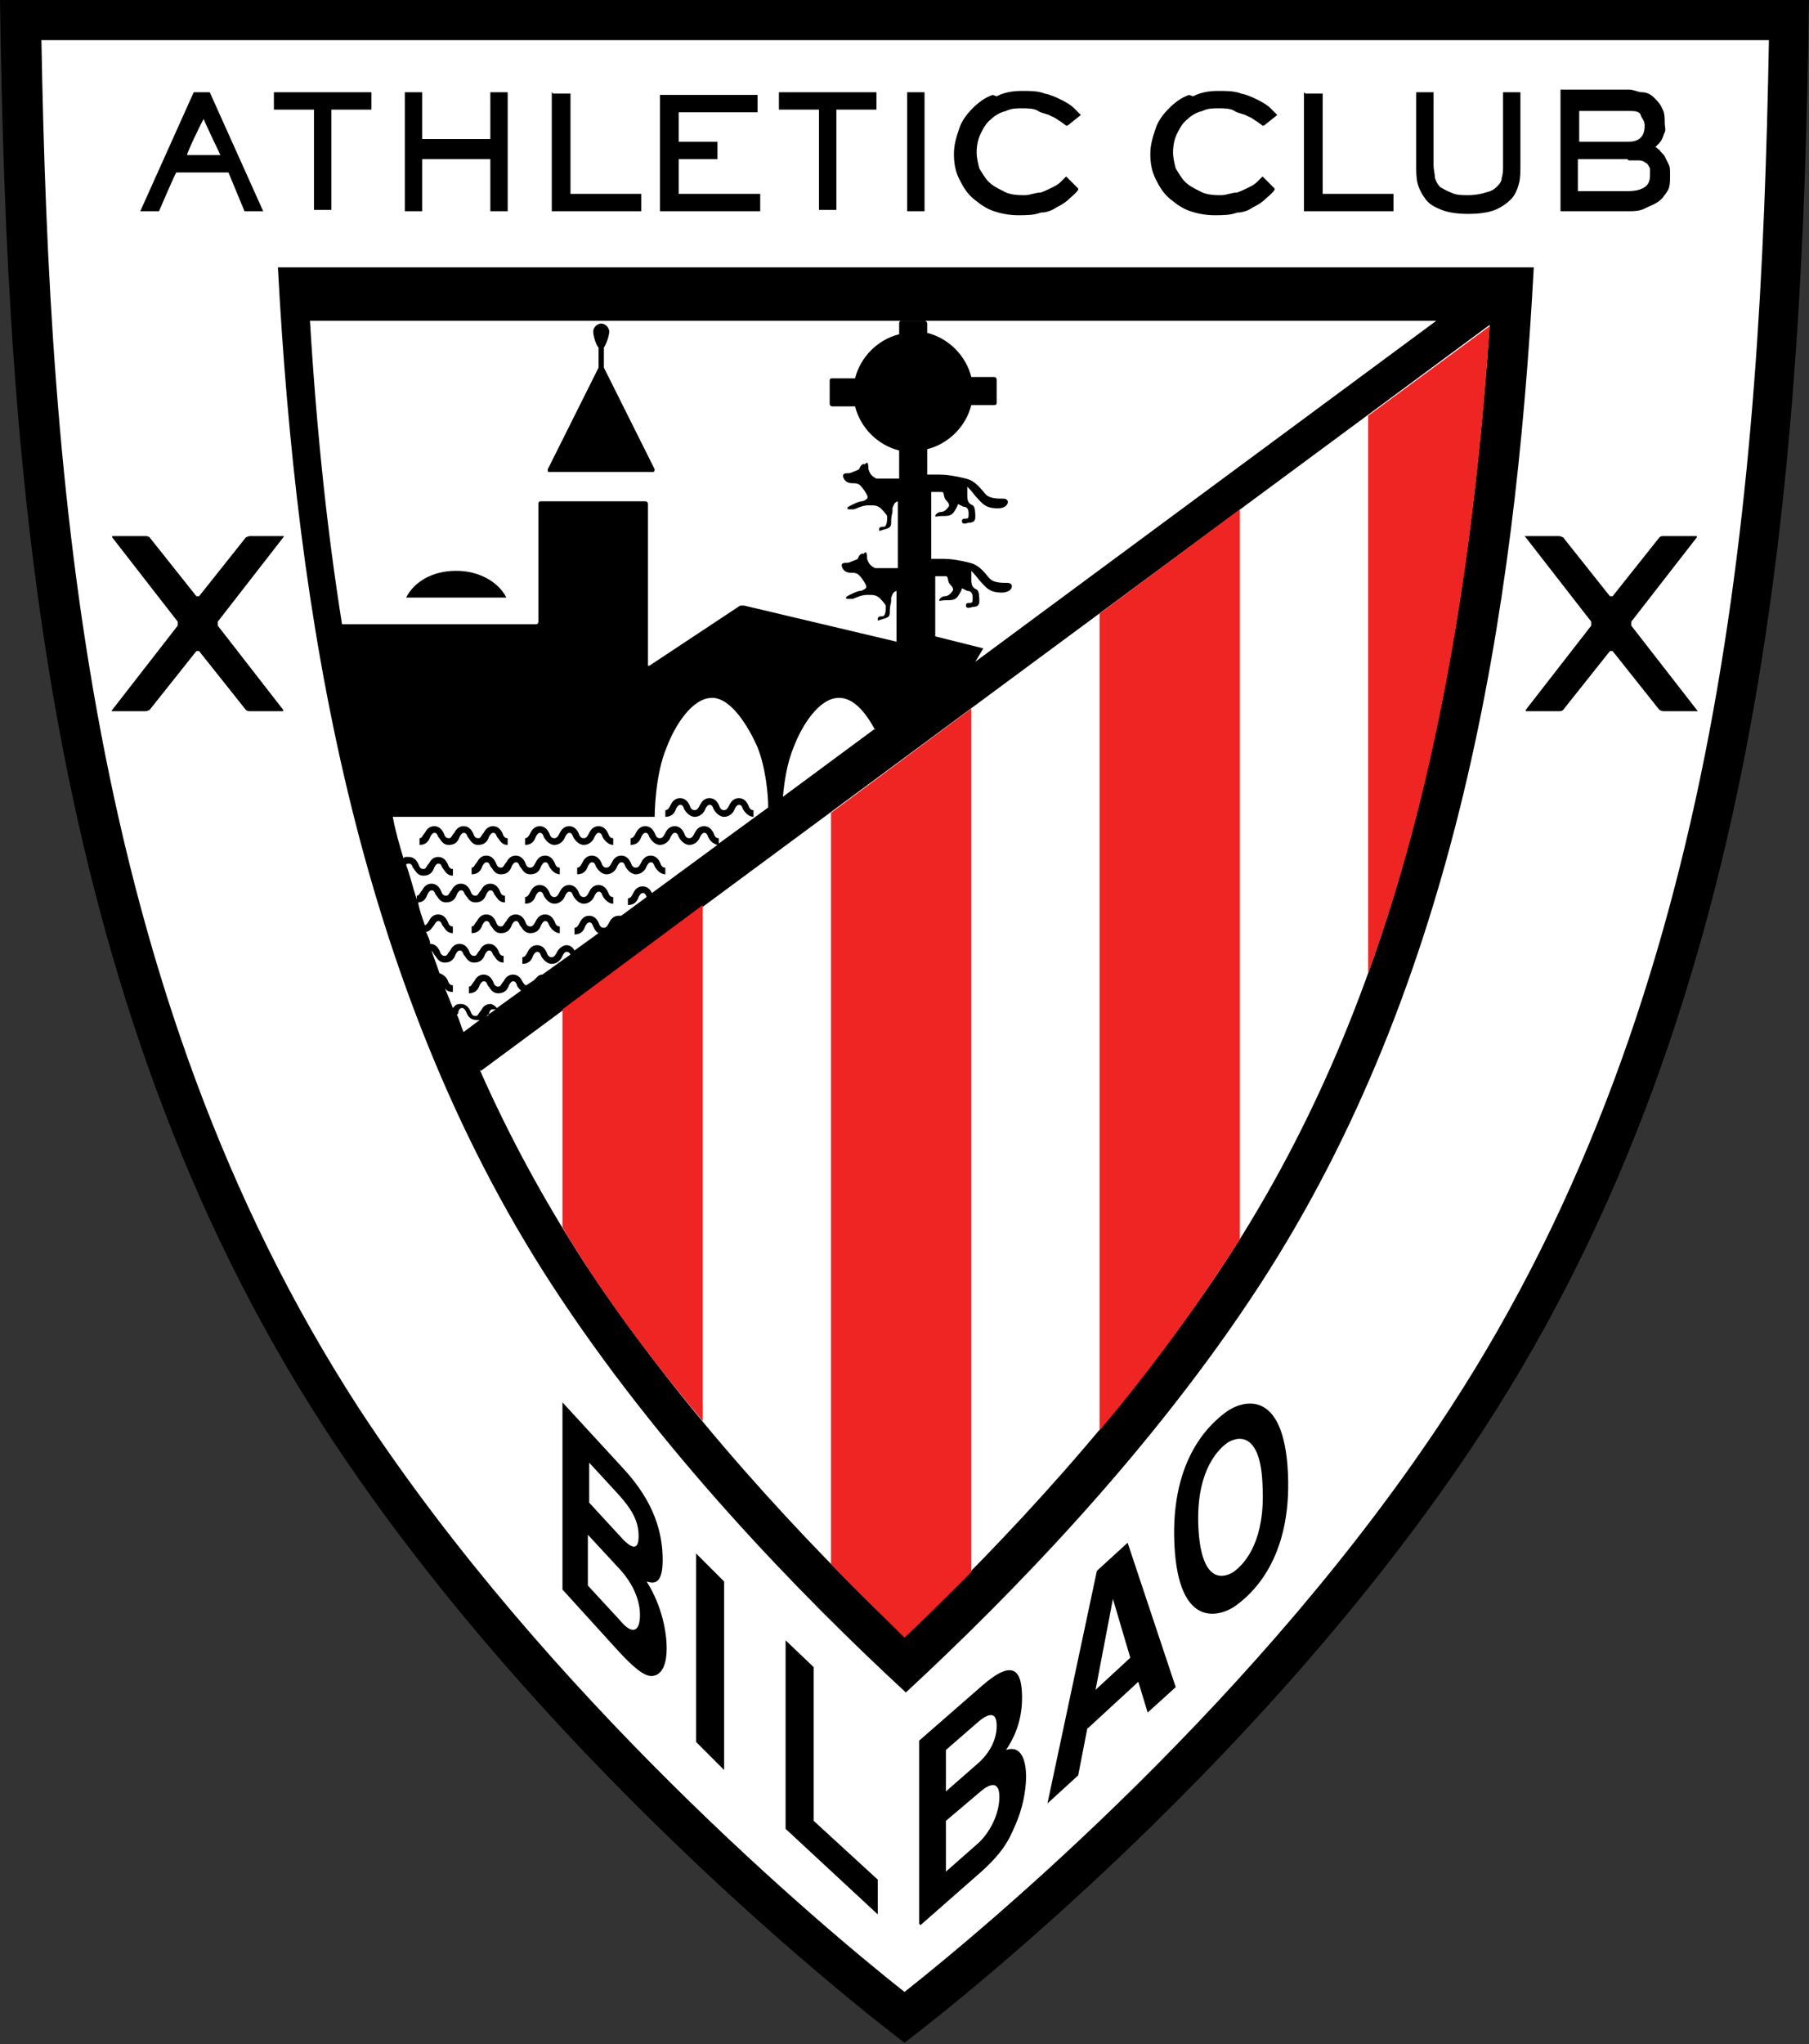 <?xml version="1.0" encoding="utf-8"?>
<svg xmlns="http://www.w3.org/2000/svg" data-name="Ñëîé_1" id="__1" version="1.1" viewBox="0 0 135.4 152.9">
  
  <rect x="0" y="0" width="135.4" height="152.9" fill="#333333" stroke="none"/>
  
  <defs>
    <style>
      .st0 {
        fill: #ee2523;
      }

      .st1 {
        fill: #fff;
      }
    </style>
  </defs>
  
  <g id="g3">
    <path d="M24.4,107C3.2,74.5.5,35.4,0,0h135.4c-.5,35.4-3.2,74.5-24.4,107-17.1,26.2-43.3,45.8-43.3,45.8,0,0-26.2-19.6-43.3-45.8Z" id="path5"/>
    <path class="st1" d="M132.4,3c-.6,33.3-3.4,71-23.9,102.4-14,21.5-34.6,38.7-40.8,43.6-6.2-4.9-26.7-22.1-40.8-43.6h0C6.5,74,3.7,36.3,3.1,3h129.3Z" id="path7"/>
    <path d="M114.8,20c-1.4,26.1-5.8,53.5-20.5,76.1-8,12.3-18.5,23.1-26.5,30.5-8-7.4-18.5-18.2-26.5-30.5h0c-14.7-22.6-19.1-50-20.5-76.1,24.3,0,69.8,0,94.1,0Z" id="path9"/>
    <path class="st1" d="M31.2,67.3c-.3-.9-.5-1.8-.8-2.6h0c0-.1.1-.1.2-.1s.2,0,.3.3c.2.2.3.6.8.6s.7-.3.8-.6c.1-.2.2-.3.3-.3s.2,0,.3.3c.2.2.3.6.8.6v-.5c-.2,0-.3-.1-.4-.4-.1-.2-.3-.5-.7-.5s-.6.3-.7.5c-.2.2-.2.4-.4.4s-.3-.1-.4-.4c-.1-.2-.3-.5-.7-.5s-.3,0-.4.1h0c-.3-1-.6-2-.8-3.1h0s19.6,0,19.6,0c0,0,0-3.1.9-5.2.6-1.6,1.9-3.7,3.4-3.7h0c1.4,0,2.7,2.1,3.4,3.7.6,1.5.8,3.5.8,4.5h0s-3.7,2.7-3.7,2.7h0v-.4c-.2,0-.3-.1-.4-.4-.1-.2-.3-.5-.7-.5s-.6.3-.7.5c-.1.2-.2.4-.4.4s-.3-.1-.4-.4c-.1-.2-.3-.5-.7-.5s-.6.3-.7.5c-.1.2-.2.4-.4.4s-.3-.1-.4-.4c-.1-.2-.3-.5-.7-.5s-.6.3-.7.5c-.1.2-.2.4-.4.4v.5c.5,0,.7-.3.8-.6.1-.2.2-.3.3-.3s.2,0,.3.3c.1.2.4.6.8.6s.7-.3.8-.6c.1-.2.2-.3.3-.3s.2,0,.3.3c.1.2.4.6.8.6s.7-.3.8-.6c.1-.2.2-.3.3-.3s.2,0,.3.3c.1.2.3.5.7.6h0l-4.9,3.6h0s0,0,0,0c-.1-.2-.3-.5-.7-.5s-.6.3-.7.5c-.1.2-.2.4-.4.4v.5c.5,0,.7-.3.8-.6.1-.2.2-.3.3-.3s.2,0,.3.3c0,0,0,0,0,0h0s-1.9,1.4-1.9,1.4h0c0,0-.1,0-.2,0-.4,0-.6.3-.7.5-.1.2-.2.4-.4.4s-.3-.1-.4-.4c-.1-.2-.3-.5-.7-.5s-.6.3-.7.5c-.1.2-.2.4-.4.4v.5c.5,0,.7-.3.8-.6.1-.2.2-.3.3-.3s.2,0,.3.3c.1.2.2.4.4.5h0s-1.8,1.3-1.8,1.3h0c-.1-.2-.3-.4-.6-.4s-.6.3-.7.5c-.1.2-.2.4-.4.4s-.3-.1-.4-.4c-.1-.2-.3-.5-.7-.5s-.6.3-.7.5c-.1.2-.2.4-.4.4v.5c.5,0,.7-.3.8-.6.1-.2.2-.3.3-.3s.2,0,.3.3c.1.2.4.6.8.6s.7-.3.8-.6c.1-.2.2-.3.3-.3s.2,0,.3.2h0s-2.1,1.5-2.1,1.5h0c-.3,0-.4.2-.6.4h0s-.6.4-.6.4h0c-.1,0-.2-.1-.3-.3-.1-.2-.3-.5-.7-.5s-.6.3-.7.5c-.2.2-.2.4-.4.4s-.3-.1-.4-.4c-.1-.2-.3-.5-.7-.5s-.6.3-.7.5c-.2.2-.2.4-.4.4v.5c.5,0,.7-.3.8-.6.1-.2.2-.3.3-.3s.2,0,.3.3c.2.2.3.6.8.6s.7-.3.8-.6c.1-.2.2-.3.3-.3s.2,0,.3.3c0,.1.2.3.3.4h0s-1.8,1.3-1.8,1.3h0c-.1-.1-.3-.3-.5-.3-.4,0-.6.3-.7.5-.2.2-.2.4-.4.4s-.3-.1-.4-.4c-.1-.2-.3-.5-.7-.5s-.4.1-.6.3c0,0,0,0,0,0h0c-.2-.5-.4-1-.6-1.5h0c.1.2.3.3.6.3v-.5c-.2,0-.3-.1-.4-.4-.1-.2-.3-.4-.6-.5h0c-.2-.6-.4-1.1-.6-1.7h0c0,0,.1.1.2.3.2.2.3.6.8.6s.7-.3.8-.6c.1-.2.2-.3.3-.3s.2,0,.3.3c.2.2.3.6.8.6s.7-.3.8-.6c.1-.2.2-.3.3-.3s.2,0,.3.3c.2.2.3.6.8.6v-.5c-.2,0-.3-.1-.4-.4-.1-.2-.3-.5-.7-.5s-.6.3-.7.5c-.2.2-.2.4-.4.4s-.3-.1-.4-.4c-.1-.2-.3-.5-.7-.5s-.6.3-.7.5c-.2.2-.2.4-.4.4s-.3-.1-.4-.4c-.1-.2-.3-.5-.7-.5h0c0-.3-.2-.6-.3-.9h0c.3,0,.5-.4.6-.5.1-.2.2-.3.3-.3s.2,0,.3.3c.2.2.3.6.8.6v-.5c-.2,0-.3-.1-.4-.4-.1-.2-.3-.5-.7-.5s-.6.3-.7.5c-.1.2-.2.3-.3.3h0c-.2-.6-.4-1.1-.5-1.7h0c.4,0,.6-.3.7-.6.1-.2.2-.3.3-.3s.2,0,.3.3c.2.2.3.6.8.6s.7-.3.8-.6c.1-.2.2-.3.3-.3s.2,0,.3.3c.2.2.3.6.8.6s.7-.3.8-.6c.1-.2.2-.3.3-.3s.2,0,.3.3c.2.2.3.6.8.6v-.5c-.2,0-.3-.1-.4-.4-.1-.2-.3-.5-.7-.5s-.6.3-.7.5c-.2.2-.2.4-.4.4s-.3-.1-.4-.4c-.1-.2-.3-.5-.7-.5s-.6.3-.7.5c-.2.2-.2.4-.4.4s-.3-.1-.4-.4c-.1-.2-.3-.5-.7-.5s-.6.3-.7.5c-.2.2-.2.4-.4.4v.2s0,0,0,0Z" id="path11"/>
    <path class="st1" d="M73.6,48.5l-3.6-.9h0v-4.5h0c.3,0,.6,0,.8,0,.2,0,.1.4.3.6.2.2.3.4.2.5-.2.3-.4.4-.6.4s-.4.2-.4.3.1,0,.5,0,.7,0,.9-.3c.2-.3.3-.5.3-.6,0,0,0,0,0,0,0,0,.2.1.4.2.3,0,.4.2.4.5s0,.4-.2.4-.3,0-.3.2.2.2.5.1c.3,0,.5-.1.5-.4s0-.8-.2-.9c-.2-.1-.4-.2-.4-.7s0-.7,0-.7c0,0,.3.3.6.7.4.4.6.8,1.3.9s1-.1,1.1-.3c.1-.2,0-.4-.3-.4-.4,0-1,0-1.3-.3s-.7-1-1.5-1.2-1.4-.3-2.1-.3c-.3,0-.5,0-.8,0h0v-5h0c.3,0,.6,0,.8,0,.2,0,.1.4.3.6.2.2.3.4.2.5-.2.3-.4.4-.6.4s-.4.2-.4.3.1,0,.5,0,.7,0,.9-.3c.2-.3.3-.5.3-.6,0,0,0,0,0,0,0,0,.2.1.4.2.3,0,.4.2.4.5s0,.4-.2.4-.3,0-.3.2.2.2.5.1c.3,0,.5-.1.5-.4s0-.8-.2-.9c-.2-.1-.4-.2-.4-.7s0-.7,0-.7c0,0,.3.3.6.7.4.4.6.8,1.3.9s1-.1,1.1-.3c.1-.2,0-.4-.3-.4-.4,0-1,0-1.3-.3s-.7-1-1.5-1.2-1.4-.3-2.1-.3c-.3,0-.5,0-.8,0h0v-1.9h0c1.6-.4,2.9-1.7,3.3-3.3h0s1.7,0,1.7,0c.1,0,.2,0,.2-.2v-1.7c0,0,0-.2-.2-.2h-1.7c-.4-1.6-1.7-2.9-3.3-3.3h0v-.7c0,0,0-.2-.2-.2h-1.7c-.1,0-.2,0-.2.2v.8h0c-1.6.4-2.9,1.7-3.3,3.3h0s-1.7,0-1.7,0c-.1,0-.2,0-.2.2v1.7c0,0,0,.2.2.2h1.7c.4,1.6,1.7,2.9,3.3,3.3h0v2.1h0c-.7,0-1.4,0-1.7,0-.4-.2-.5-.4-.6-.7,0-.2,0-.4-.1-.5,0,0,0,0,0,0,0,0-.2.1-.2.2,0,0,0,0,0-.1,0,0,0,0,0,0,0,0-.2,0-.3.2-.1.1,0,.2-.3.3s-.4.2-.6.2-.4,0-.4.2c0,.1.1.4.4.5s.5,0,.7.1c.1,0,.3.2.5.5.2.3.3.5.2.6s-.3.2-.4.2c-.2,0-.6.2-.8.3-.2.1-.4.2-.2.3,0,0,.3,0,.4,0s.6-.3,1.1-.3c.5,0,.6,0,.9.2.1.1.4.4.5.6,0,.3,0,.7-.2.8-.2,0-.4,0-.4.2,0,.2,0,.1.4,0s.5-.2.5-.5c0-.2,0-.4.1-.8,0-.2,0-.2,0-.3.1-.2.1-.4.4-.5h0v5h0c-.7,0-1.4,0-1.7,0-.4-.2-.5-.4-.6-.7,0-.2,0-.4-.1-.5,0,0,0,0,0,0,0,0-.2.1-.2.2,0,0,0,0,0-.1,0,0,0,0,0,0,0,0-.2,0-.3.2-.1.1,0,.2-.3.3s-.4.2-.6.2-.4,0-.4.2c0,.1.1.4.4.5s.5,0,.7.1c.1,0,.3.2.5.5.2.3.3.5.2.6s-.3.2-.4.2c-.2,0-.6.2-.8.3-.2.1-.4.2-.2.3,0,0,.3,0,.4,0s.6-.3,1.1-.3c.5,0,.6,0,.9.2.1.1.4.4.5.6,0,.3,0,.7-.2.8-.2,0-.4,0-.4.2,0,.2,0,.1.4,0s.5-.2.5-.5c0-.2,0-.4.1-.8,0-.2,0-.2,0-.3.1-.2.1-.4.4-.5h0v3.8h0s-11.4-2.7-11.4-2.7c-.1,0-.2,0-.3,0l-6.8,4.5c0,0-.1,0-.1,0v-12.1c0,0,0-.2-.2-.2h-7.8c-.1,0-.2,0-.2.2v8.8c0,0,0,.2-.2.2h-14.5c-1.1-6.9-1.9-14.4-2.4-22.7h84.3,0s-34.5,25.5-34.5,25.5h0Z" id="path13"/>
    <path d="M11.2,53.1c0,0-.2.1-.3.1h-2.5c0,0-.1,0,0-.1l4.9-6.3c0,0,0-.2,0-.3l-4.9-6.3c0,0,0-.1,0-.1h2.5c0,0,.2,0,.3.1l3.5,4.4c0,0,.2,0,.2,0l3.5-4.4c0,0,.2-.1.3-.1h2.5c0,0,.1,0,0,.1l-4.9,6.3c0,0,0,.2,0,.3l4.9,6.3c0,0,0,.1,0,.1h-2.5c0,0-.2,0-.3-.1l-3.5-4.4c0,0-.2,0-.2,0l-3.5,4.4Z" id="path15"/>
    <path d="M124.2,53.1c0,0,.2.1.3.1h2.5c.1,0,.1,0,0-.1l-4.9-6.3c0,0,0-.2,0-.3l4.9-6.3c0,0,0-.1,0-.1h-2.5c-.1,0-.2,0-.3.1l-3.5,4.4c0,0-.2,0-.2,0l-3.5-4.4c0,0-.2-.1-.3-.1h-2.5c-.1,0-.1,0,0,.1l4.9,6.3c0,0,0,.2,0,.3l-4.9,6.3c0,0,0,.1,0,.1h2.5c.1,0,.2,0,.3-.1l3.5-4.4c0,0,.2,0,.2,0l3.5,4.4Z" id="path17"/>
    <path d="M34.1,42.7c-1.7,0-3.1.8-3.7,2h7.5c-.6-1.2-2.1-2-3.7-2h0Z" id="path19"/>
    <path class="st1" d="M65.5,54.5l-6.9,5.1h0c.1-1.1.3-2.5.8-3.7.6-1.6,1.9-3.7,3.4-3.7h0c1.1,0,2,1.1,2.7,2.4,0,0,0,0,0,0Z" id="path21"/>
    <path class="st1" d="M36,80.1L111.5,24.3h0c-.9,13.2-2.5,24.2-4.9,34.3-3.3,13.9-8.2,25.6-14.9,35.8-7.3,11.1-16.7,21.1-24,28-7.3-6.9-16.7-16.9-24-28-2.9-4.5-5.5-9.2-7.8-14.4,0,0,0,0,0,0Z" id="path23"/>
    <path class="st0" d="M62.2,117c1.9,2,3.8,3.8,5.5,5.5,1.6-1.5,3.2-3.1,5-4.9h0V53h0l-10.5,7.8h0s0,56.3,0,56.3h0Z" id="path25"/>
    <path class="st0" d="M82.3,107.1v-61.2h0s10.5-7.8,10.5-7.8h0v54.6h0c-.4.6-.7,1.1-1.1,1.7-2.9,4.4-6.1,8.7-9.4,12.6,0,0,0,0,0,0Z" id="path27"/>
    <path class="st0" d="M42.1,91.8c.5.9,1.1,1.8,1.6,2.6,2.7,4.2,5.8,8.2,8.9,11.9h0s0-38.6,0-38.6h0s-10.5,7.8-10.5,7.8h0v16.2s0,0,0,0Z" id="path29"/>
    <path class="st0" d="M102.4,72.8V31.1h0s9.1-6.7,9.1-6.7h0c-.9,13.2-2.5,24.2-4.9,34.3-1.2,5-2.6,9.7-4.2,14.1,0,0,0,0,0,0Z" id="path31"/>
    <path d="M45.2,27.5l3.8,7.6c0,0,0,.2-.1.2h-7.8c-.1,0-.1,0-.1-.2l3.8-7.6h0v-1.5h0c-.2-.2-.4-.9-.4-1.2s.3-.6.6-.6.6.3.6.6-.2.9-.4,1.2h0v1.5s0,0,0,0Z" id="path33"/>
    <path d="M44.1,62.3c-.1.2-.2.4-.4.4s-.3-.1-.4-.4c-.1-.2-.3-.5-.7-.5s-.6.3-.7.5c-.1.2-.2.4-.4.4s-.3-.1-.4-.4c-.1-.2-.3-.5-.7-.5s-.6.3-.7.5c-.1.2-.2.4-.4.4v.5c.5,0,.7-.3.8-.6.1-.2.2-.3.3-.3s.2,0,.3.3c.1.2.4.6.8.6s.7-.3.8-.6c.1-.2.2-.3.3-.3s.2,0,.3.3c.1.2.4.6.8.6s.7-.3.8-.6c.1-.2.2-.3.3-.3s.2,0,.3.3c.1.2.4.6.8.6v-.5c-.2,0-.3-.1-.4-.4-.1-.2-.3-.5-.7-.5s-.6.3-.7.5h0Z" id="path35"/>
    <path d="M36.2,62.3c-.2.2-.2.4-.4.4s-.3-.1-.4-.4c-.1-.2-.3-.5-.7-.5s-.6.3-.7.5c-.2.2-.2.4-.4.4s-.3-.1-.4-.4c-.1-.2-.3-.5-.7-.5s-.6.3-.7.5c-.2.2-.2.4-.4.4v.5c.5,0,.7-.3.8-.6.1-.2.2-.3.3-.3s.2,0,.3.3c.2.2.3.6.8.6s.7-.3.8-.6c.1-.2.2-.3.3-.3s.2,0,.3.3c.2.2.3.6.8.6s.7-.3.8-.6c.1-.2.2-.3.3-.3s.2,0,.3.3c.2.2.3.6.8.6v-.5c-.2,0-.3-.1-.4-.4-.1-.2-.3-.5-.7-.5s-.6.3-.7.5Z" id="path37"/>
    <path d="M54.6,60.2c-.1.2-.2.4-.4.4s-.3-.1-.4-.4c-.1-.2-.3-.5-.7-.5s-.6.3-.7.5c-.1.2-.2.4-.4.4s-.3-.1-.4-.4c-.1-.2-.3-.5-.7-.5s-.6.3-.7.5c-.1.2-.2.4-.4.4v.5c.5,0,.7-.3.8-.6.1-.2.2-.3.3-.3s.2,0,.3.3c.1.2.4.6.8.6s.7-.3.8-.6c.1-.2.2-.3.3-.3s.2,0,.3.3c.1.2.4.6.8.6s.7-.3.8-.6c.1-.2.2-.3.3-.3s.2,0,.3.3c.1.2.4.6.8.6v-.5c-.2,0-.3-.1-.4-.4-.1-.2-.3-.5-.7-.5s-.6.3-.7.5Z" id="path39"/>
    <path d="M44.1,66.7c-.1.2-.2.4-.4.4s-.3-.1-.4-.4c-.1-.2-.3-.5-.7-.5s-.6.3-.7.5c-.1.2-.2.4-.4.4s-.3-.1-.4-.4c-.1-.2-.3-.5-.7-.5s-.6.3-.7.5c-.1.2-.2.4-.4.4v.5c.5,0,.7-.3.8-.6.1-.2.2-.3.3-.3s.2,0,.3.3c.1.2.4.6.8.6s.7-.3.8-.6c.1-.2.2-.3.3-.3s.2,0,.3.3c.1.2.4.6.8.6s.7-.3.8-.6c.1-.2.2-.3.3-.3s.2,0,.3.3c.1.2.4.6.8.6v-.5c-.2,0-.3-.1-.4-.4-.1-.2-.3-.5-.7-.5s-.6.3-.7.5h0Z" id="path41"/>
    <path d="M40.1,64.5c-.1.2-.2.4-.4.4s-.3-.1-.4-.4c-.1-.2-.3-.5-.7-.5s-.6.3-.7.5c-.2.2-.2.4-.4.4s-.3-.1-.4-.4c-.1-.2-.3-.5-.7-.5s-.6.3-.7.5c-.2.2-.2.4-.4.4v.5c.5,0,.7-.3.8-.6.1-.2.2-.3.3-.3s.2,0,.3.3c.2.2.3.6.8.6s.7-.3.8-.6c.1-.2.2-.3.3-.3s.2,0,.3.3c.2.2.3.6.8.6s.7-.3.8-.6c.1-.2.2-.3.3-.3s.2,0,.3.3c.1.2.4.6.8.6v-.5c-.2,0-.3-.1-.4-.4-.1-.2-.3-.5-.7-.5s-.6.3-.7.5Z" id="path43"/>
    <path d="M48,64.5c-.1.2-.2.4-.4.4s-.3-.1-.4-.4c-.1-.2-.3-.5-.7-.5s-.6.3-.7.5c-.1.2-.2.4-.4.4s-.3-.1-.4-.4c-.1-.2-.3-.5-.7-.5s-.6.3-.7.5c-.1.2-.2.4-.4.4v.5c.5,0,.7-.3.8-.6.1-.2.2-.3.3-.3s.2,0,.3.3c.1.2.4.6.8.6s.7-.3.8-.6c.1-.2.2-.3.3-.3s.2,0,.3.3c.1.2.4.6.8.6s.7-.3.8-.6c.1-.2.2-.3.3-.3s.2,0,.3.3c.1.2.4.6.8.6v-.5c-.2,0-.3-.1-.4-.4-.1-.2-.3-.5-.7-.5s-.6.3-.7.5Z" id="path45"/>
    <path d="M40.1,68.9c-.1.2-.2.4-.4.4s-.3-.1-.4-.4c-.1-.2-.3-.5-.7-.5s-.6.3-.7.5c-.2.2-.2.4-.4.4s-.3-.1-.4-.4c-.1-.2-.3-.5-.7-.5s-.6.3-.7.5c-.2.2-.2.4-.4.4v.5c.5,0,.7-.3.8-.6.1-.2.2-.3.3-.3s.2,0,.3.3c.2.2.3.6.8.6s.7-.3.8-.6c.1-.2.2-.3.3-.3s.2,0,.3.3c.2.2.3.6.8.6s.7-.3.8-.6c.1-.2.2-.3.3-.3s.2,0,.3.3c.1.2.4.6.8.6v-.5c-.2,0-.3-.1-.4-.4-.1-.2-.3-.5-.7-.5s-.6.3-.7.5Z" id="path47"/>
    <path class="st1" d="M34.2,75.9c.2.4.3.9.5,1.3h0s1.2-.9,1.2-.9h0c0,0-.2,0-.2,0-.5,0-.7-.3-.8-.6-.1-.2-.2-.3-.3-.3s-.2,0-.3.3c0,0,0,0,0,.1,0,0,0,0,0,0Z" id="path49"/>
    <path class="st1" d="M36.4,76l.7-.5h0c0,0,0,0-.2,0-.1,0-.2,0-.3.3,0,0,0,.2-.2.2h0Z" id="path51"/>
    <path d="M89.7,114.3c-.2-3.9,1.2-5.7,2.2-6.4,1-.6,2.5-.5,2.6,3.3.2,3.9-1.2,5.7-2.2,6.4-1,.6-2.4.5-2.6-3.3ZM87.9,115.5c.3,6.5,3.5,5.4,4.6,4.6s4.2-3.4,3.9-9.9-3.5-5.4-4.6-4.6-4.2,3.4-3.9,9.9Z" id="path53"/>
    <path d="M44,114.8l2.5,2.7c.7.8,1.4,2,1.4,3.3s-.6,1.5-1.5.4l-2.4-2.6v-3.8h0ZM42.1,118.9l4,4.4c1.9,2.1,2.5,2.2,3,2,.5-.2.8-.9.8-2s-.3-3.1-1.5-5c.4.1,1.2.4,1.2-1.6s-.6-4.3-2.9-6.8l-4.6-5v14.1h0ZM44,109.3l2.3,2.5c.9,1,1.5,1.9,1.5,3.1s-.6.9-1.4,0l-2.3-2.5v-3.1h0Z" id="path55"/>
    <path d="M54.2,132.4l-2.1-2.1v-14.1l2.1,2.1v14.1Z" id="path57"/>
    <path d="M60.9,136.2l4.8,4.4v2.6l-6.9-6.4v-14.1l2.1,2s0,11.5,0,11.5Z" id="path59"/>
    <path d="M70.8,136.2l2.6-2.2c.7-.6,1.4-.8,1.4.4s-.6,2.5-1.5,3.4l-2.5,2.2v-3.7h0ZM68.9,144l4.1-3.6c2-1.7,2.5-2.7,3-3.9.5-1.1.8-2.5.8-3.6s-.3-2.4-1.5-2c.4-.6,1.2-1.9,1.2-3.9s-.6-3-3-.9l-4.7,4.1v13.7h0ZM70.8,130.9l2.3-2c.9-.8,1.5-.9,1.5.2s-.6,2.1-1.4,2.8l-2.4,2.1v-3Z" id="path61"/>
    <path d="M83.3,119.6h0s1.3,4.4,1.3,4.4l-2.6,2.4,1.3-6.8ZM81.4,129.3l3.8-3.5.7,2.3,2.1-1.9-3.6-10.8-2.3,2.1-3.7,17.4,2.3-2.1.7-3.6h0Z" id="path63"/>
    <g id="g65">
      <g id="g67">
        <path d="M14.5,6.9s0,0,0,0l-4,8.9s0,0,0,0,0,0,0,0h1.4s0,0,0,0c0,0,1.2-2.8,1.3-2.9h3.9c0,0,1.2,2.9,1.2,2.9,0,0,0,0,0,0h1.4s0,0,0,0c0,0,0,0,0,0l-4-8.9s0,0,0,0h-1.4ZM15.2,8.8c.1.3,1.2,2.6,1.3,2.8h-2.5c0-.2,1.1-2.5,1.3-2.8Z" id="path69"/>
      </g>
      <g id="g71">
        <path d="M20.5,6.9c0,0,0,0,0,0v1.3c0,0,0,0,0,0h3v7.5c0,0,0,0,0,0h1.3c0,0,0,0,0,0v-7.5h3c0,0,0,0,0,0v-1.3c0,0,0,0,0,0h-7.5Z" id="path73"/>
      </g>
      <g id="g75">
        <path d="M36.7,6.9c0,0,0,0,0,0v3.5h-5.1v-3.5c0,0,0,0,0,0h-1.3c0,0,0,0,0,0v8.9c0,0,0,0,0,0h1.3c0,0,0,0,0,0v-3.9h5.1v3.9c0,0,0,0,0,0h1.3c0,0,0,0,0,0V6.9c0,0,0,0,0,0h-1.3Z" id="path77"/>
      </g>
      <g id="g79">
        <path d="M41.3,6.9c0,0,0,0,0,0v8.9c0,0,0,0,0,0h6.7c0,0,0,0,0,0v-1.3c0,0,0,0,0,0h-5.3v-7.5c0,0,0,0,0,0,0,0-1.3,0-1.3,0Z" id="path81"/>
      </g>
      <g id="g83">
        <path d="M49.4,6.9c0,0,0,0,0,0v8.9c0,0,0,0,0,0h7.5c0,0,0,0,0,0v-1.3c0,0,0,0,0,0h-6.1v-2.6h2.9c0,0,0,0,0,0v-1.3c0,0,0,0,0,0h-2.9v-2.2h5.9c0,0,0,0,0,0v-1.3c0,0,0,0,0,0h-7.3Z" id="path85"/>
      </g>
      <g id="g87">
        <path d="M58.3,6.9c0,0,0,0,0,0v1.3c0,0,0,0,0,0h3v7.5c0,0,0,0,0,0h1.3c0,0,0,0,0,0v-7.5h3c0,0,0,0,0,0v-1.3c0,0,0,0,0,0,0,0-7.5,0-7.5,0Z" id="path89"/>
      </g>
      <g id="g91">
        <path d="M67.9,6.9c0,0,0,0,0,0v8.9c0,0,0,0,0,0h1.3c0,0,0,0,0,0V6.9c0,0,0,0,0,0h-1.3Z" id="path93"/>
      </g>
      <g id="g95">
        <path d="M74.3,7.1c-.6.2-1.1.6-1.5,1s-.8.9-1,1.5c-.2.6-.4,1.2-.4,1.9s.1,1.3.4,1.9c.3.6.6,1.1,1.1,1.5s.9.7,1.5.9c.6.2,1.2.3,1.8.3s1.2,0,1.7-.2c.5,0,.9-.2,1.2-.4.4-.2.7-.4.9-.6s.5-.4.7-.7c0,0,0,0,0-.1l-.9-.9s0,0,0,0,0,0,0,0l-.4.4c-.2.2-.4.3-.6.4s-.6.3-.9.4c-.4,0-.8.2-1.2.2s-1.1,0-1.6-.3c-.4-.2-.8-.4-1.1-.7-.3-.3-.5-.7-.7-1-.1-.4-.2-.8-.2-1.2,0-.5.1-1,.3-1.4.2-.4.4-.8.8-1.1.3-.3.7-.5,1.1-.6.4-.2.8-.2,1.2-.2s.9,0,1.2.2.7.2,1,.4c.3.1.5.3.7.4l.4.3s0,0,.1,0l1-.8s0,0,0,0,0,0,0,0l-.5-.5c-.2-.2-.5-.4-.9-.6-.4-.2-.8-.4-1.3-.5-.5-.2-1.1-.2-1.7-.2-.7,0-1.3.1-1.9.4h0Z" id="path97"/>
      </g>
      <g id="g99">
        <path d="M89,7.1c-.6.2-1.1.6-1.5,1s-.8.9-1,1.5c-.2.6-.4,1.2-.4,1.9s.1,1.3.4,1.9c.3.6.6,1.1,1.1,1.5s.9.7,1.5.9c.6.2,1.2.3,1.8.3s1.2,0,1.7-.2c.5,0,.9-.2,1.2-.4.4-.2.7-.4.9-.6s.5-.4.7-.7c0,0,0,0,0-.1l-.9-.9s0,0,0,0,0,0,0,0l-.4.4c-.2.2-.4.3-.6.4s-.6.3-.9.4c-.4,0-.8.2-1.2.2s-1.1,0-1.6-.3c-.4-.2-.8-.4-1.1-.7-.3-.3-.5-.7-.7-1-.1-.4-.2-.8-.2-1.2,0-.5.1-1,.3-1.4.2-.4.4-.8.8-1.1.3-.3.7-.5,1.1-.6.4-.2.8-.2,1.2-.2s.9,0,1.2.2.7.2,1,.4c.3.1.5.3.7.4l.4.3s0,0,.1,0l1-.8s0,0,0,0,0,0,0,0l-.5-.5c-.2-.2-.5-.4-.9-.6-.4-.2-.8-.4-1.3-.5-.5-.2-1.1-.2-1.7-.2-.7,0-1.3.1-1.9.4h0Z" id="path101"/>
      </g>
      <g id="g103">
        <path d="M97.6,6.9c0,0,0,0,0,0v8.9c0,0,0,0,0,0h6.7c0,0,0,0,0,0v-1.3c0,0,0,0,0,0h-5.3v-7.5c0,0,0,0,0,0h-1.3Z" id="path105"/>
      </g>
      <g id="g107">
        <path d="M112.5,6.9c0,0,0,0,0,0v5.5c0,.3,0,.6-.1.9,0,.3-.2.5-.4.7-.2.2-.4.3-.8.4-.3.1-.8.2-1.3.2s-.9,0-1.3-.2c-.3-.1-.6-.3-.8-.4-.2-.2-.3-.4-.4-.7,0-.3-.1-.6-.1-.9v-5.5c0,0,0,0,0,0h-1.3c0,0,0,0,0,0v5.5c0,.4,0,.9.1,1.3.1.4.3.8.6,1.2s.7.6,1.2.8c.5.2,1.2.3,2,.3s1.5-.1,2-.3.9-.5,1.2-.8c.3-.3.5-.8.6-1.2.1-.4.1-.9.1-1.3v-5.5c0,0,0,0,0,0h-1.3Z" id="path109"/>
      </g>
      <g id="g111">
        <path d="M116.8,6.9c0,0,0,0,0,0v8.9c0,0,0,0,0,0h5.1c.4,0,.8,0,1.2-.2s.7-.3,1-.5c.3-.2.5-.5.7-.8.2-.3.2-.7.2-1.2s0-.6-.1-.8-.2-.4-.3-.6c-.1-.2-.3-.3-.4-.5-.1,0-.2-.2-.3-.2,0,0,.2-.2.2-.2.1-.1.2-.2.3-.4s.1-.3.2-.5,0-.4,0-.7c0-.4,0-.8-.2-1.1-.1-.3-.4-.6-.6-.8s-.5-.4-.9-.4c-.3,0-.6-.2-1-.2h-5.1ZM121.9,8.3c.4,0,.8,0,.9.3s.3.4.3.8-.1.7-.3.9c-.2.2-.5.3-.9.3h-3.7v-2.3h3.7ZM121.9,12c.3,0,.6,0,.8,0,.2,0,.4.1.5.2.1,0,.2.2.3.4,0,.2,0,.3,0,.5,0,.4-.1.7-.4.9-.3.2-.7.3-1.3.3h-3.7v-2.4c.2,0,3.7,0,3.7,0Z" id="path113"/>
      </g>
    </g>
  </g>
</svg>